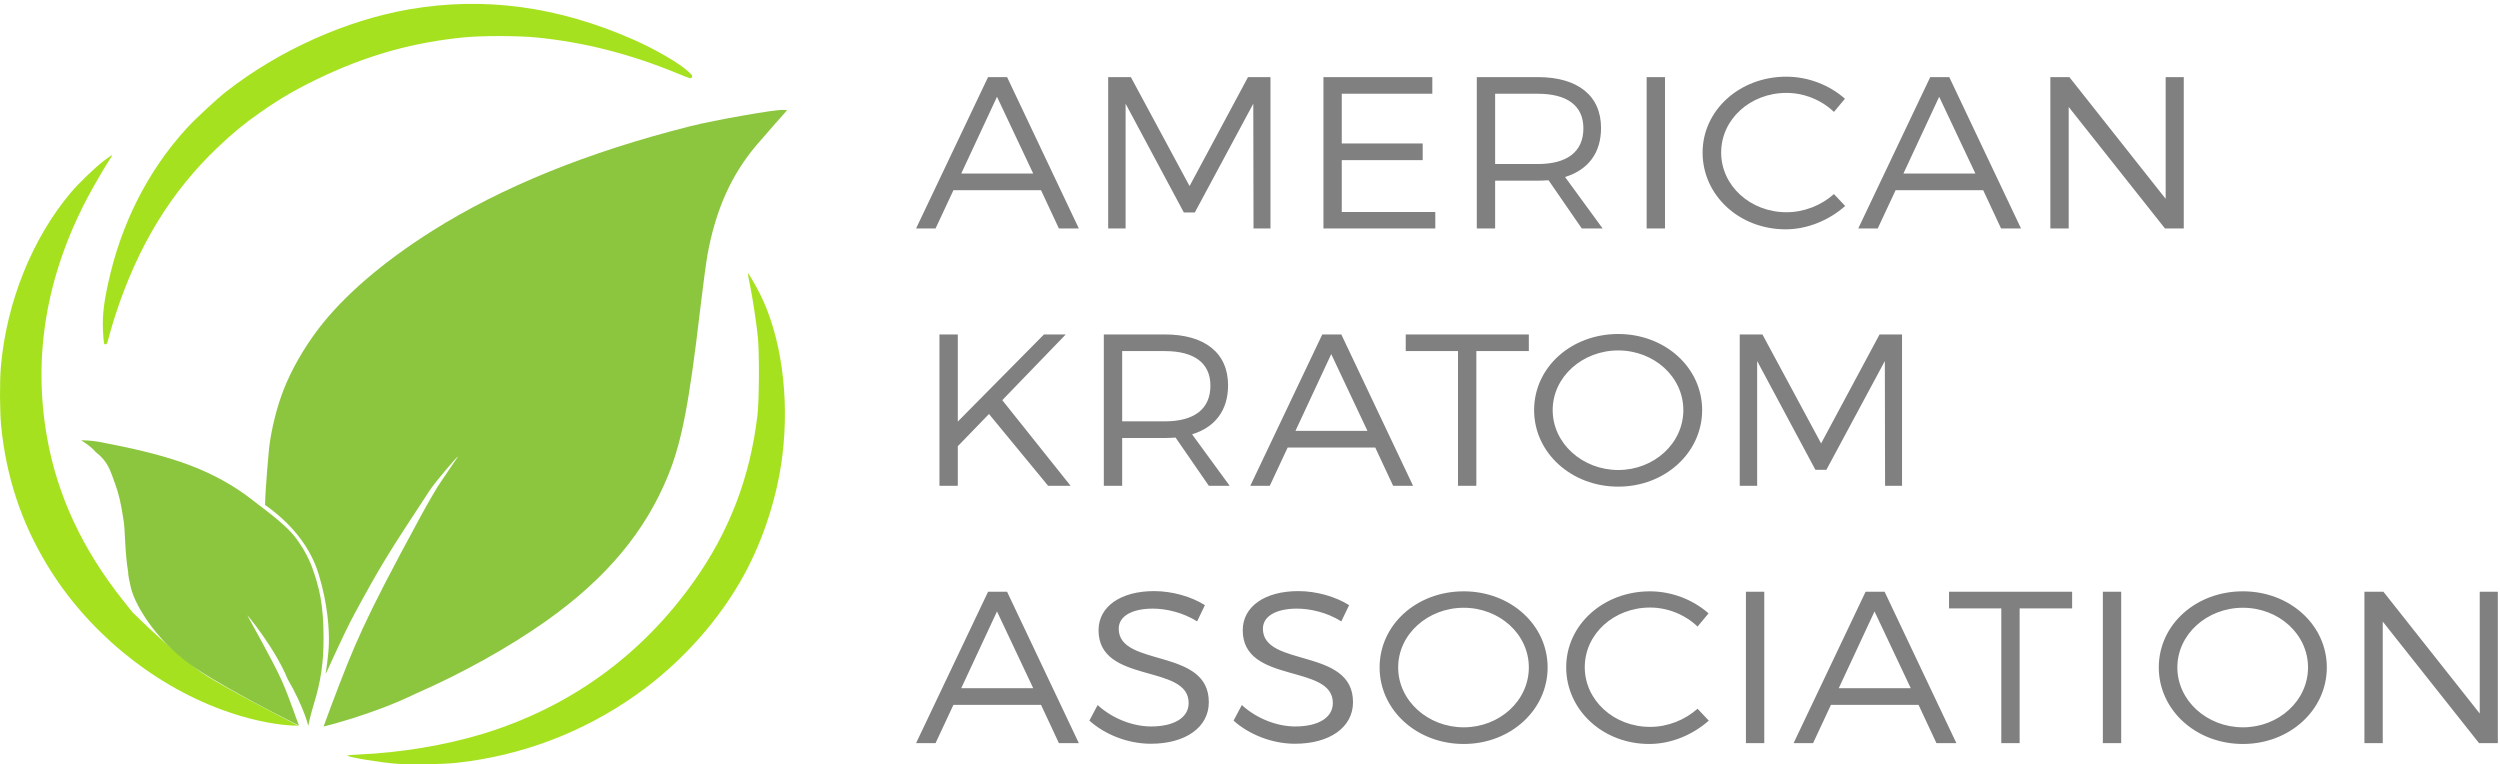 <?xml version="1.0" encoding="UTF-8"?> <svg xmlns="http://www.w3.org/2000/svg" width="350" height="107" viewBox="0 0 350 107"><g fill="none" fill-rule="evenodd" transform="translate(0 .54)"><path fill="gray" d="M144.65,23.756 L139.58,13.01 L134.573,23.756 L144.65,23.756 Z M138.328,10.255 L140.992,10.255 L151.037,31.444 L148.245,31.444 L145.742,26.086 L133.482,26.086 L130.979,31.444 L128.251,31.444 L138.328,10.255 Z M155.145,10.255 L158.322,10.255 L166.538,25.511 L174.722,10.255 L177.867,10.255 L177.867,31.444 L175.492,31.444 L175.46,13.979 L167.276,29.204 L165.736,29.204 L157.584,13.979 L157.584,31.444 L155.145,31.444 L155.145,10.255 Z M185.281,10.255 L200.525,10.255 L200.525,12.586 L187.848,12.586 L187.848,19.548 L199.177,19.548 L199.177,21.879 L187.848,21.879 L187.848,29.144 L200.942,29.144 L200.942,31.444 L185.281,31.444 L185.281,10.255 Z M215.288,22.424 C219.364,22.424 221.675,20.729 221.675,17.429 C221.675,14.221 219.364,12.586 215.288,12.586 L209.319,12.586 L209.319,22.424 L215.288,22.424 Z M206.751,10.255 L215.288,10.255 C220.904,10.255 224.146,12.859 224.146,17.369 C224.146,20.88 222.349,23.241 219.107,24.24 L224.37,31.444 L221.45,31.444 L216.796,24.694 C216.315,24.724 215.802,24.755 215.288,24.755 L209.319,24.755 L209.319,31.444 L206.751,31.444 L206.751,10.255 Z M230.532,31.444 L230.532,10.256 L233.1,10.256 L233.1,31.444 L230.532,31.444 Z M250.077,10.195 C253.158,10.195 256.143,11.375 258.293,13.282 L256.753,15.129 C255.02,13.464 252.581,12.465 250.109,12.465 C245.039,12.465 240.963,16.158 240.963,20.819 C240.963,25.451 245.039,29.174 250.109,29.174 C252.581,29.174 254.988,28.205 256.753,26.631 L258.325,28.296 C256.111,30.264 253.094,31.565 249.981,31.565 C243.498,31.565 238.363,26.813 238.363,20.819 C238.363,14.887 243.562,10.195 250.077,10.195 Z M276.555,23.756 L271.484,13.01 L266.478,23.756 L276.555,23.756 Z M270.233,10.255 L272.896,10.255 L282.942,31.444 L280.149,31.444 L277.646,26.086 L265.386,26.086 L262.883,31.444 L260.155,31.444 L270.233,10.255 Z M287.049,10.255 L289.713,10.255 L303.193,27.297 L303.193,10.255 L305.728,10.255 L305.728,31.444 L303.096,31.444 L289.617,14.433 L289.617,31.444 L287.049,31.444 L287.049,10.255 Z M131.524,46.281 L134.092,46.281 L134.092,58.479 L146.159,46.281 L149.208,46.281 L140.318,55.483 L149.882,67.469 L146.736,67.469 L138.456,57.42 L134.092,61.93 L134.092,67.469 L131.524,67.469 L131.524,46.281 Z M163.072,58.449 C167.148,58.449 169.459,56.754 169.459,53.455 C169.459,50.246 167.148,48.612 163.072,48.612 L157.103,48.612 L157.103,58.449 L163.072,58.449 Z M154.535,46.281 L163.072,46.281 C168.688,46.281 171.93,48.884 171.93,53.394 C171.93,56.905 170.133,59.266 166.891,60.265 L172.154,67.469 L169.234,67.469 L164.58,60.719 C164.099,60.75 163.586,60.78 163.072,60.78 L157.103,60.78 L157.103,67.469 L154.535,67.469 L154.535,46.281 Z M191.443,59.781 L186.372,49.035 L181.365,59.781 L191.443,59.781 Z M185.12,46.281 L187.784,46.281 L197.829,67.469 L195.037,67.469 L192.534,62.112 L180.274,62.112 L177.771,67.469 L175.043,67.469 L185.12,46.281 Z M196.803,46.281 L214.037,46.281 L214.037,48.612 L206.688,48.612 L206.688,67.469 L204.12,67.469 L204.12,48.612 L196.803,48.612 L196.803,46.281 Z M226.554,65.26 C231.56,65.26 235.668,61.536 235.668,56.875 C235.668,52.214 231.56,48.521 226.554,48.521 C221.547,48.521 217.375,52.214 217.375,56.875 C217.375,61.536 221.547,65.26 226.554,65.26 Z M226.554,46.22 C233.101,46.22 238.3,50.912 238.3,56.875 C238.3,62.838 233.101,67.59 226.554,67.59 C219.974,67.59 214.775,62.838 214.775,56.875 C214.775,50.882 219.974,46.22 226.554,46.22 Z M243.563,46.281 L246.74,46.281 L254.956,61.537 L263.14,46.281 L266.285,46.281 L266.285,67.469 L263.91,67.469 L263.878,50.004 L255.695,65.229 L254.154,65.229 L246.002,50.004 L246.002,67.469 L243.563,67.469 L243.563,46.281 Z M144.65,95.806 L139.58,85.061 L134.573,95.806 L144.65,95.806 Z M138.328,82.306 L140.992,82.306 L151.037,103.495 L148.245,103.495 L145.742,98.137 L133.482,98.137 L130.979,103.495 L128.251,103.495 L138.328,82.306 Z M153.669,98.167 C155.755,100.074 158.611,101.164 161.147,101.164 C164.388,101.164 166.41,99.923 166.41,97.895 C166.442,92.325 153.797,95.292 153.797,87.694 C153.797,84.364 156.91,82.215 161.564,82.215 C164.163,82.215 166.827,83.002 168.689,84.183 L167.597,86.453 C165.575,85.182 163.201,84.667 161.403,84.667 C158.515,84.667 156.621,85.696 156.621,87.482 C156.621,92.931 169.266,90.085 169.234,97.774 C169.234,101.315 165.928,103.585 161.115,103.585 C157.841,103.585 154.632,102.254 152.513,100.347 L153.669,98.167 Z M173.856,98.167 C175.942,100.074 178.798,101.164 181.333,101.164 C184.575,101.164 186.597,99.923 186.597,97.895 C186.629,92.325 173.984,95.292 173.984,87.694 C173.984,84.364 177.097,82.215 181.751,82.215 C184.35,82.215 187.014,83.002 188.875,84.183 L187.784,86.453 C185.762,85.182 183.387,84.667 181.59,84.667 C178.702,84.667 176.808,85.696 176.808,87.482 C176.808,92.931 189.453,90.085 189.421,97.774 C189.421,101.315 186.115,103.585 181.301,103.585 C178.028,103.585 174.818,102.254 172.7,100.347 L173.856,98.167 Z M204.922,101.285 C209.929,101.285 214.037,97.562 214.037,92.9 C214.037,88.239 209.929,84.546 204.922,84.546 C199.916,84.546 195.743,88.239 195.743,92.9 C195.743,97.562 199.916,101.285 204.922,101.285 Z M204.922,82.245 C211.469,82.245 216.668,86.937 216.668,92.9 C216.668,98.863 211.469,103.616 204.922,103.616 C198.343,103.616 193.144,98.863 193.144,92.9 C193.144,86.907 198.343,82.245 204.922,82.245 Z M230.982,82.246 C234.063,82.246 237.048,83.426 239.198,85.333 L237.657,87.179 C235.924,85.515 233.485,84.516 231.014,84.516 C225.943,84.516 221.867,88.209 221.867,92.87 C221.867,97.501 225.943,101.224 231.014,101.224 C233.485,101.224 235.892,100.256 237.657,98.682 L239.23,100.347 C237.016,102.314 233.999,103.616 230.886,103.616 C224.403,103.616 219.268,98.863 219.268,92.87 C219.268,86.937 224.467,82.246 230.982,82.246 Z M244.429,103.495 L244.429,82.306 L246.997,82.306 L246.997,103.495 L244.429,103.495 Z M267.505,95.806 L262.434,85.061 L257.427,95.806 L267.505,95.806 Z M261.182,82.306 L263.846,82.306 L273.891,103.495 L271.099,103.495 L268.596,98.137 L256.336,98.137 L253.833,103.495 L251.105,103.495 L261.182,82.306 Z M272.864,82.306 L290.099,82.306 L290.099,84.637 L282.749,84.637 L282.749,103.495 L280.182,103.495 L280.182,84.637 L272.864,84.637 L272.864,82.306 Z M294.399,103.495 L294.399,82.306 L296.967,82.306 L296.967,103.495 L294.399,103.495 Z M314.008,101.285 C319.015,101.285 323.123,97.562 323.123,92.9 C323.123,88.239 319.015,84.546 314.008,84.546 C309.002,84.546 304.83,88.239 304.83,92.9 C304.83,97.562 309.002,101.285 314.008,101.285 Z M314.008,82.245 C320.555,82.245 325.755,86.937 325.755,92.9 C325.755,98.863 320.555,103.616 314.008,103.616 C307.429,103.616 302.23,98.863 302.23,92.9 C302.23,86.907 307.429,82.245 314.008,82.245 Z M331.018,82.306 L333.682,82.306 L347.161,99.348 L347.161,82.306 L349.696,82.306 L349.696,103.495 L347.065,103.495 L333.585,86.483 L333.585,103.495 L331.018,103.495 L331.018,82.306 Z"></path><path fill="#A6E120" d="M63.871,106.258 C61.965,106.461 57.574,106.547 55.77,106.407 C53.377,106.236 48.929,105.509 48.634,105.252 C48.589,105.198 49.304,105.134 50.223,105.091 C56.122,104.834 62.26,103.807 67.501,102.224 C79.72,98.521 89.783,91.256 97.191,80.791 C102.126,73.815 105.008,66.282 106.04,57.625 C106.29,55.528 106.324,48.83 106.097,46.604 C105.893,44.614 105.337,40.965 104.962,39.2 C104.792,38.386 104.679,37.723 104.713,37.723 C104.815,37.723 105.802,39.424 106.403,40.612 C109.375,46.561 110.544,55.036 109.534,63.243 C108.842,68.839 106.959,74.746 104.293,79.711 C100.787,86.216 95.387,92.262 89.113,96.702 C81.614,102.01 72.947,105.295 63.871,106.258 Z M28.502,93.796 C31.782,95.964 41.799,101.068 41.799,101.068 L40.704,101.025 C37.857,100.843 34.442,100.062 31.14,98.853 C21.145,95.194 12.081,87.682 6.556,78.491 C2.959,72.52 0.883,66.228 0.168,59.166 C-0.036,57.197 -0.058,52.81 0.123,50.809 C0.906,41.768 4.514,32.812 9.948,26.381 C10.98,25.15 13.465,22.764 14.554,21.962 C15.745,21.074 15.881,21.009 15.564,21.469 C14.94,22.368 13.215,25.311 12.319,27.002 C6.488,37.991 4.559,49.333 6.59,60.718 C8.019,68.818 11.559,76.394 17.231,83.52 L18.547,85.178 L19.975,86.557 C19.975,86.557 25.252,91.649 28.502,93.796 Z M15.076,47.278 C14.996,47.546 14.906,47.674 14.758,47.674 C14.577,47.674 14.543,47.546 14.474,46.69 C14.282,44.1 14.418,42.485 15.098,39.307 C16.891,30.875 20.692,23.353 26.171,17.382 C27.453,15.991 30.346,13.316 31.73,12.235 C39.059,6.511 48.464,2.295 57.291,0.765 C67.796,-1.044 78.12,0.347 88.716,5.023 C91.757,6.361 95.081,8.298 96.34,9.453 C96.907,9.967 96.964,10.063 96.862,10.277 C96.749,10.513 96.737,10.513 94.854,9.742 C88.172,6.992 81.784,5.366 75.046,4.702 C72.516,4.446 67.308,4.446 64.835,4.702 C57.994,5.398 51.936,7.056 45.662,9.945 C41.986,11.636 39.399,13.113 36.359,15.253 C34.215,16.751 32.638,18.046 30.573,20.004 C23.97,26.252 19.353,33.796 16.176,43.501 C15.904,44.357 15.564,45.459 15.427,45.962 C15.291,46.465 15.132,47.054 15.076,47.278 Z"></path><path fill="#8CC63F" d="M44.619,79.864 C43.337,75.643 40.339,72.416 37.11,70.154 C37.153,67.622 37.675,62.173 37.675,62.173 C37.981,59.562 38.764,56.416 39.717,53.998 C40.818,51.184 42.576,48.124 44.595,45.481 C48.112,40.869 53.581,36.161 60.513,31.784 C70.303,25.61 82.284,20.753 96.658,17.125 C100.016,16.28 108.502,14.782 109.614,14.846 L110.204,14.878 L108.502,16.804 C107.572,17.863 106.414,19.19 105.938,19.747 C102.364,23.952 100.175,28.863 99.029,35.23 C98.847,36.257 98.416,39.51 98.064,42.463 C96.488,55.935 95.444,61.338 93.527,66.046 C90.327,73.911 84.825,80.47 76.52,86.355 C71.313,90.047 64.778,93.696 58.198,96.574 C52.114,99.542 45.299,101.175 45.299,101.175 L46.36,98.296 C49.661,89.597 50.835,86.591 58.686,72.124 C60.274,69.181 61.16,67.828 61.183,67.742 C61.205,67.657 64.134,63.36 64.134,63.36 C64.01,63.328 60.978,66.881 60.184,68.079 C54.216,77.143 53.309,78.63 49.689,85.285 C47.852,88.677 45.707,93.729 45.582,93.793 C45.582,93.793 45.998,91.351 46.044,89.484 C46.091,87.617 45.902,84.085 44.619,79.864 Z M34.34,68.707 C35.942,69.944 38.773,71.964 40.435,73.652 C42.643,75.894 43.674,78.838 43.674,78.838 C44.699,81.69 45.299,84.024 45.299,88.87 C45.299,92.219 44.913,94.851 43.971,97.912 C43.348,99.955 43.163,101.074 43.163,101.074 C43.163,101.074 42.566,98.497 40.265,94.517 C38.549,90.296 34.604,85.493 34.638,85.632 C34.672,85.75 38.255,92.078 39.412,94.668 C40.569,97.268 41.6,100.472 41.861,101.039 C41.861,101.039 32.824,96.578 27.539,93.12 C22.253,89.663 18.952,84.426 18.32,81.716 C17.865,79.768 17.946,79.571 17.946,79.571 C17.492,77.003 17.514,73.778 17.332,72.526 C16.935,69.905 16.663,68.68 16.096,67.139 C15.427,65.331 15.169,64.12 13.368,62.717 C12.676,61.872 11.365,61.114 11.365,61.114 C11.399,61.092 12.716,61.103 13.862,61.317 C22.768,63.008 28.769,64.727 34.34,68.707 Z"></path></g></svg> 